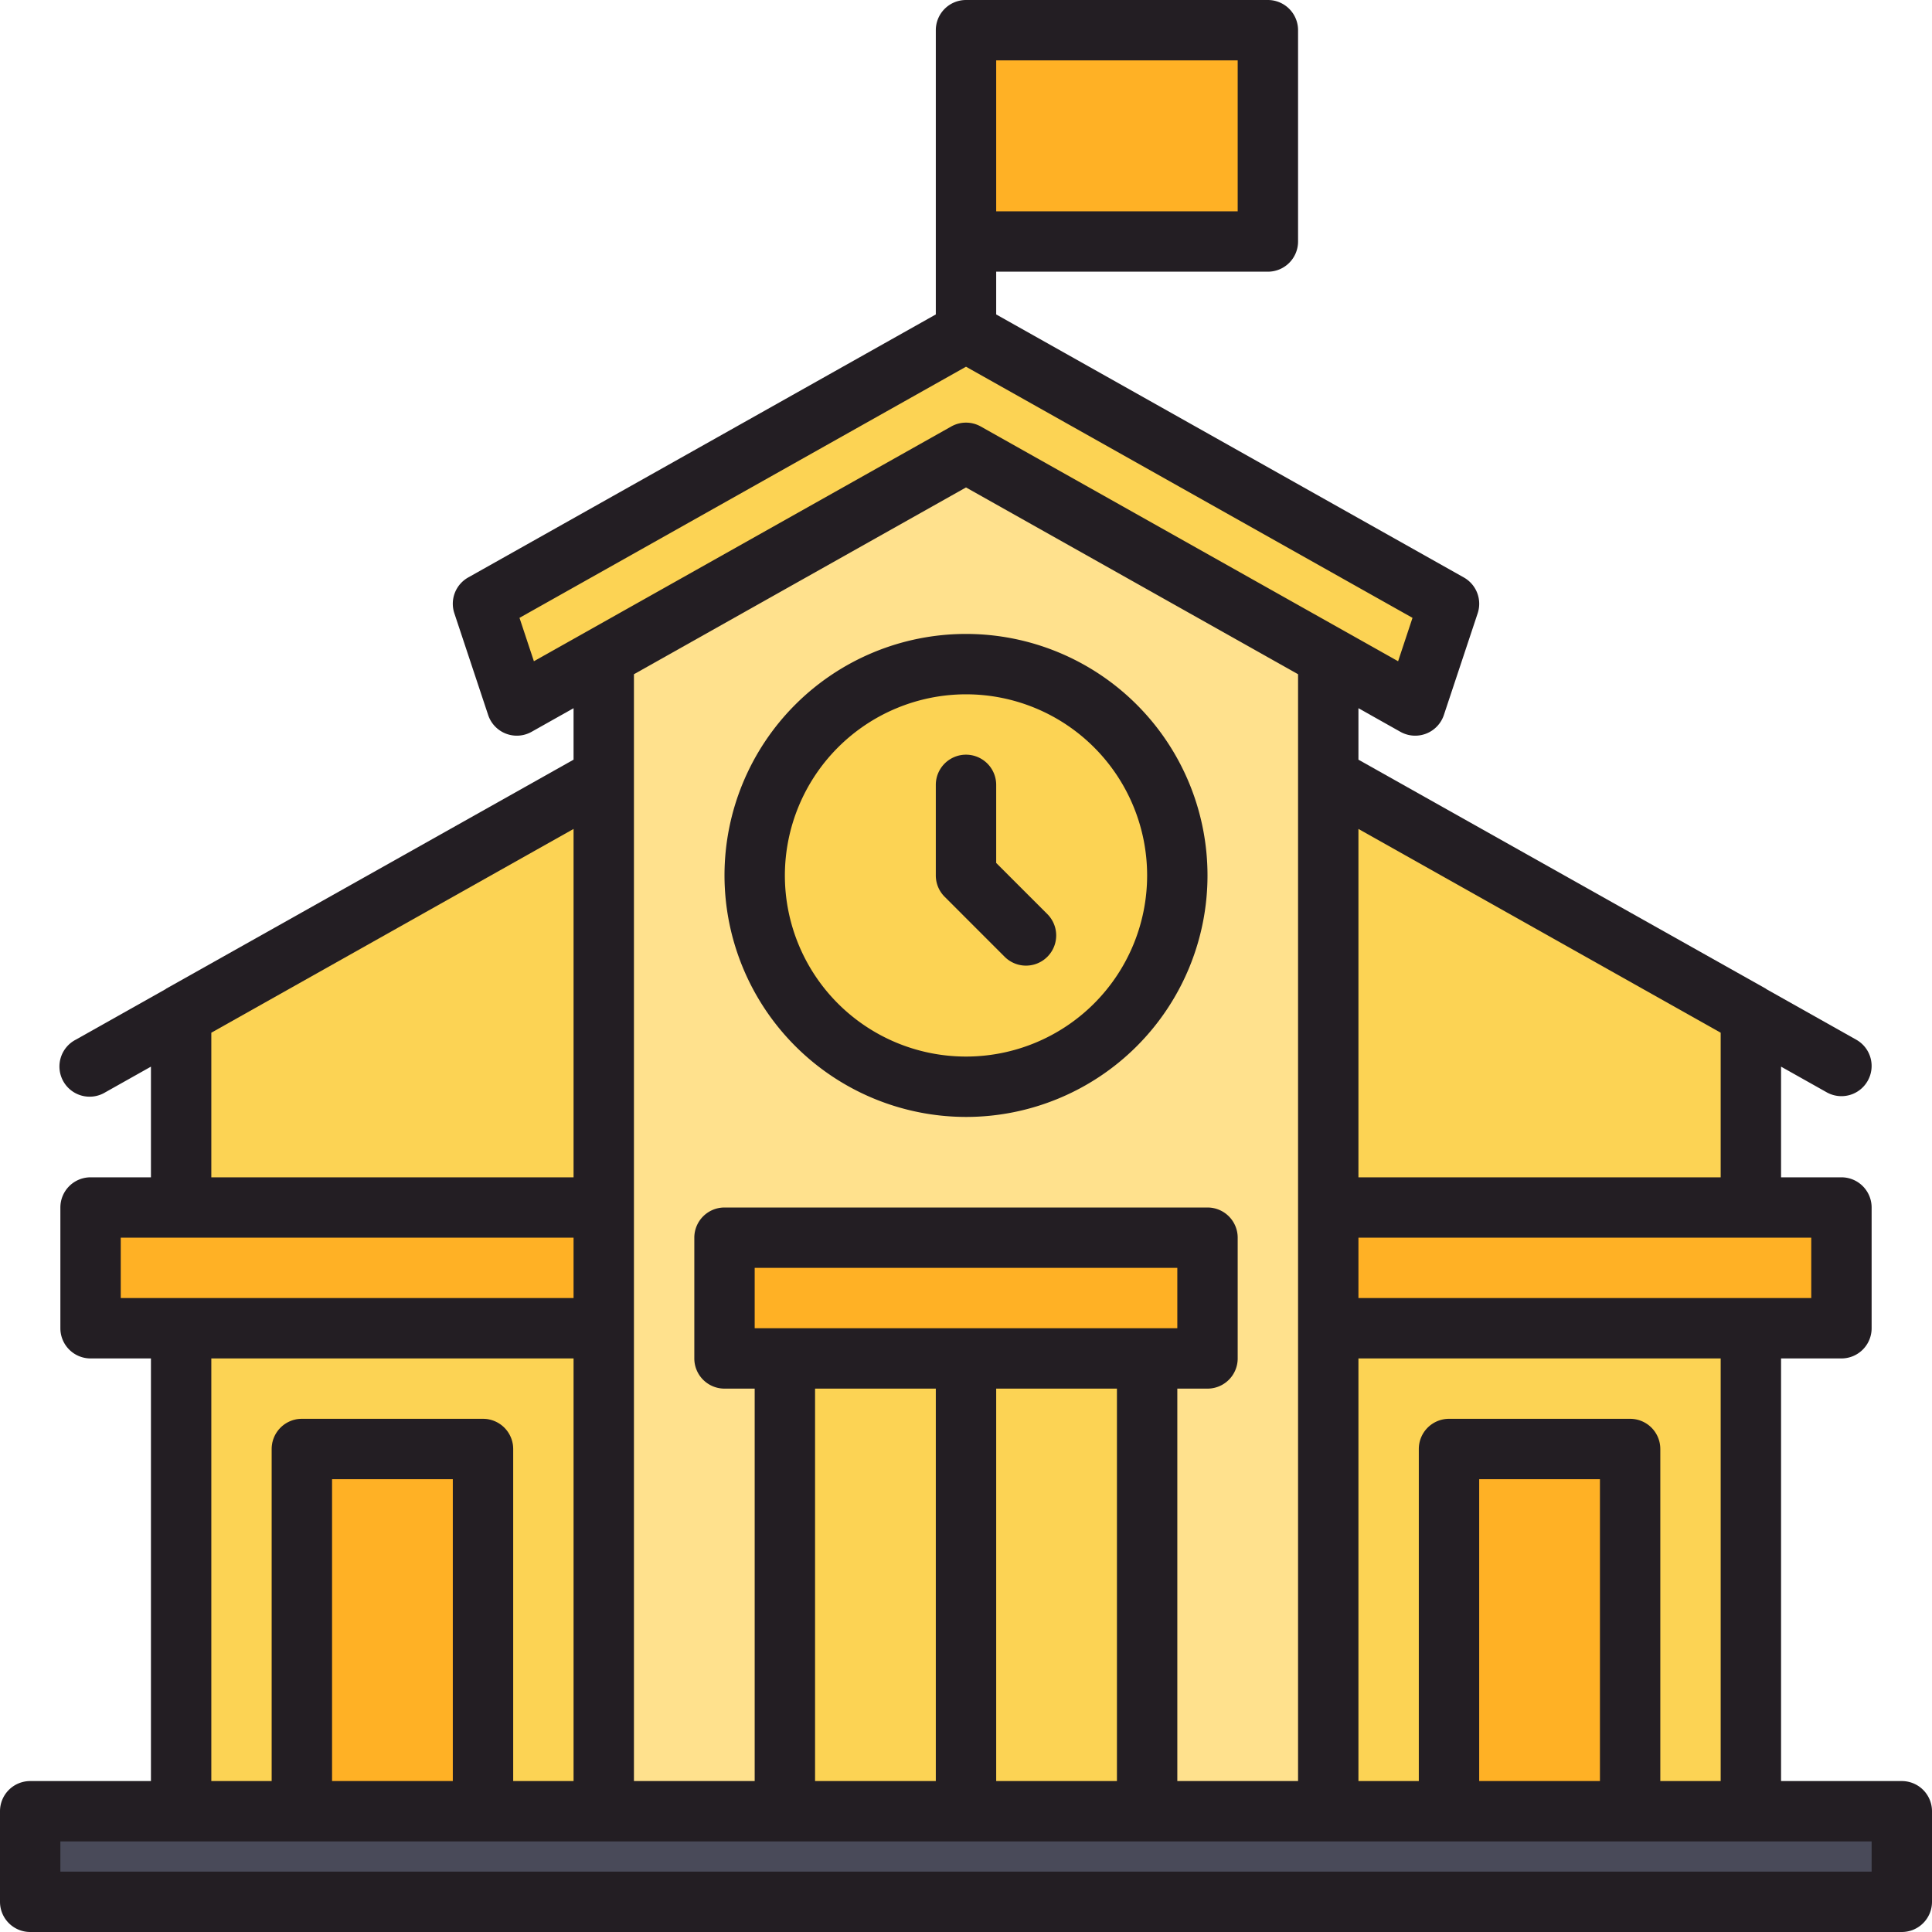 <svg xmlns="http://www.w3.org/2000/svg" viewBox="0 0 64 64"><title>Artboard-23</title><g id="School_Building" data-name="School Building"><path d="M44 40V25.75c2.3 1.29 14 7.87 14 7.87V40z" style="fill:#fcd354"/><path d="M6 40V33.62L16 28c.064-.036 1.743-.984 4-2.25V40z" style="fill:#fcd354"/><rect x="44" y="44" width="14" height="16" style="fill:#fcd354"/><rect x="6" y="44" width="14" height="16" style="fill:#fcd354"/><rect x="44" y="40" width="17" height="4" style="fill:#ffb125"/><rect x="3" y="40" width="17" height="4" style="fill:#ffb125"/><polygon points="20 60 20 21.75 32 15 44 21.75 44 60 20 60" style="fill:#ffe18d"/><circle cx="32" cy="29" r="7" style="fill:#fcd354"/><rect x="26" y="45" width="12" height="15" style="fill:#fcd354"/><rect x="32" y="1" width="10" height="7" style="fill:#ffb125"/><rect x="48" y="48" width="6" height="12" style="fill:#ffb125"/><rect x="9" y="47" width="8" height="14" rx="1" ry="1" style="fill:#ffb125"/><rect x="10" y="48" width="6" height="12" style="fill:#ffb125"/><polygon points="32 15 17.12 23.369 16 20 32 11 48 20 46.88 23.37 32 15" style="fill:#fcd354"/><rect x="1" y="60" width="62" height="3" style="fill:#494a59"/><rect x="24" y="41" width="16" height="4" style="fill:#ffb125"/><path d="M32 37a8 8 0 10-8-8 8.009 8.009.0 008 8zm0-14a6 6 0 11-6 6 6.007 6.007.0 016-6z" style="fill:#231e23"/><path d="M63 59H59V45h2a1 1 0 001-1V40a1 1 0 00-1-1H59V35.334l1.51.849a.998.998.0 001.361-.381.998.998.0 00-.381-1.361L58.52 32.77c-.011-.006-.018-.016-.029-.022C47.963 26.832 45 25.165 45 25.165V23.46l1.39.782a1.001 1.001.0 001.44-.556l1.12-3.37a1.001 1.001.0 00-.459-1.187L33 10.416V9h9a1 1 0 001-1V1a1 1 0 00-1-1H32a1 1 0 00-1 1v9.416L15.51 19.129a.999.999.0 00-.459 1.187l1.12 3.37a1 1 0 001.439.556L19 23.46v1.705s.146-.08-13.49 7.583c-.011.006-.018.015-.028.021L2.51 34.441a1 1 0 10.98 1.742L5 35.334V39H3a1 1 0 00-1 1v4a1 1 0 001 1H5V59H1a1 1 0 00-1 1v3a1 1 0 001 1H63a1 1 0 001-1V60a1 1 0 00-1-1zm-6 0H55V48a1 1 0 00-1-1H48a1 1 0 00-1 1V59H45V45H57zm-4 0H49V49h4zm7-16H45V41H60zm-3-4H45V27.46l12 6.75zM33 2h8V7H33zM17.209 20.467 32 12.148l14.791 8.319-.477 1.438L32.49 14.129a.997.997.0 00-.98.0L17.686 21.904zM43 22.335V59H39V46h1a1 1 0 001-1V41a1 1 0 00-1-1H24a1 1 0 00-1 1v4a1 1 0 001 1h1V59H21V22.335l11-6.188zM27 59V46h4V59zM25 44V42H39v2zm8 2h4V59H33zM7 34.21l12-6.75V39H7zM4 41H19v2H4zm3 4H19V59H17V48a1 1 0 00-1-1H10a1 1 0 00-1 1V59H7zm8 14H11V49h4zm47 3H2V61H62z" style="fill:#231e23"/><path d="M33.293 31.707a1 1 0 001.414-1.414L33 28.586V26a1 1 0 00-2 0v3a.999.999.0 00.293.707z" style="fill:#231e23"/></g></svg>